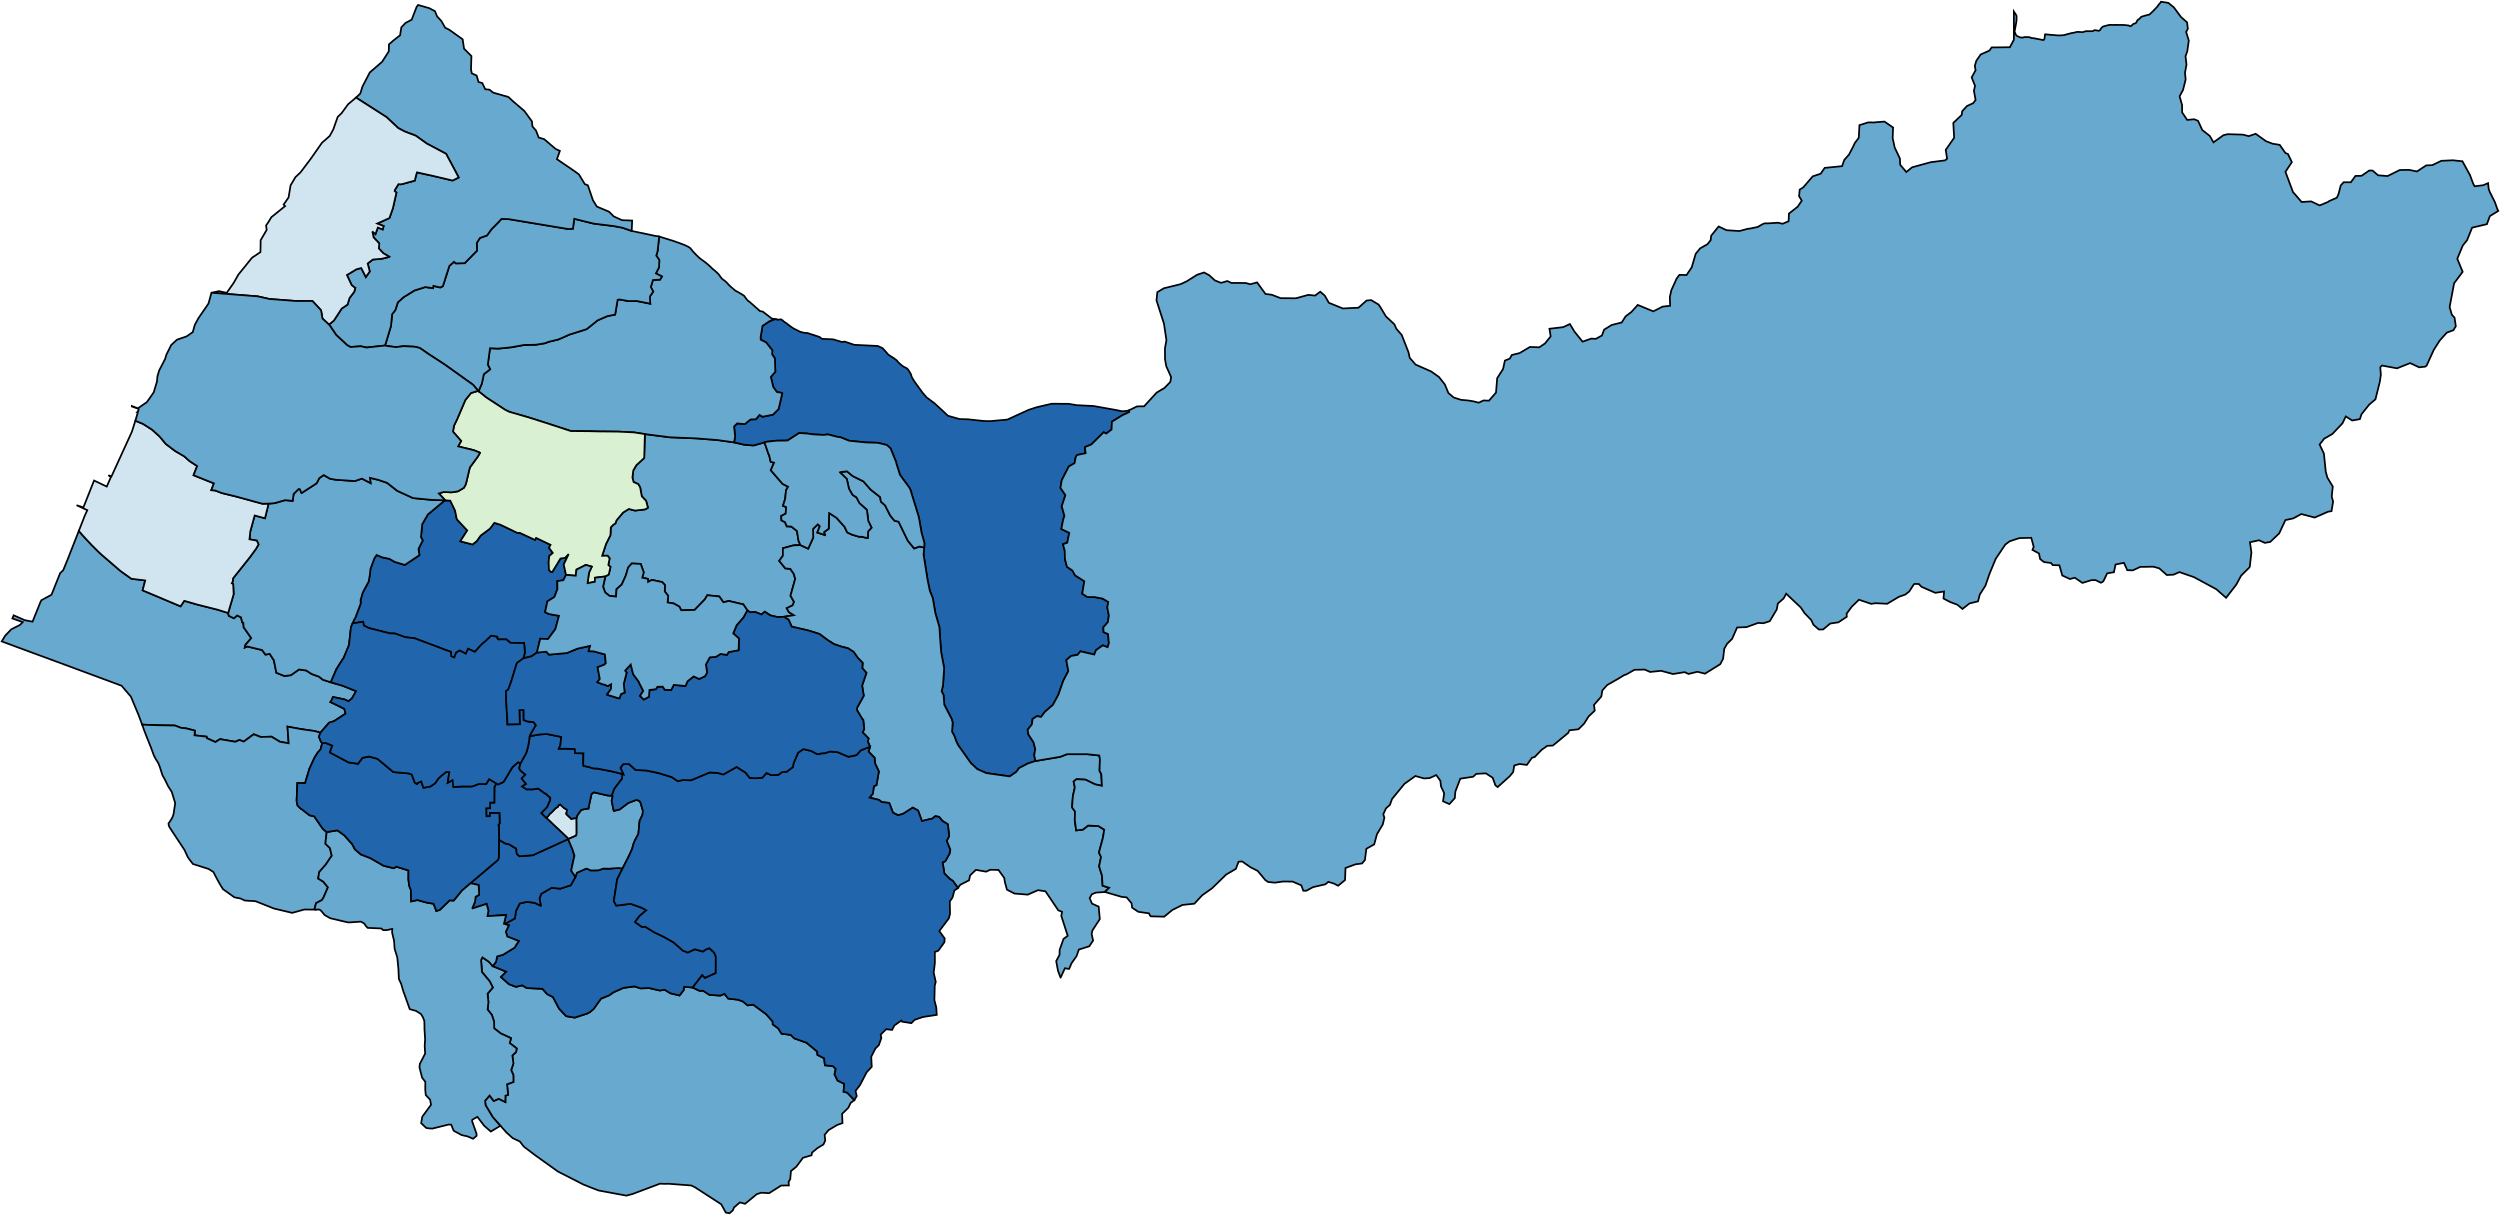 <?xml version="1.0" encoding="UTF-8"?>
<svg xmlns="http://www.w3.org/2000/svg" baseProfile="tiny" width="1440" height="700">
  <g id="town" stroke="#000" stroke-width="1">
    <path d="M 131.404 353.098 131.787 354.735 134.765 356.128 136.584 354.529 138.817 355.574 139.522 358.502 140.137 358.661 140.356 361.304 144.713 367.546 141.33 371.531 141.001 372.977 142.527 372.384 150.947 374.422 152.884 377.038 155.349 376.637 157.769 380.356 159.174 387.501 159.239 387.532 163.804 389.37 167.565 388.909 172.242 385.619 176.389 386.197 179.528 388.219 183.705 389.74 185.936 391.508 190.535 392.999 197.272 394.968 205.107 398.103 202.665 402.344 200.716 403.911 198.547 402.899 191.776 401.465 191.188 403.036 190.635 403.853 190.505 404.041 190.309 404.387 192.219 405.273 198.338 408.309 199.011 411.048 192.548 415.309 189.563 416.276 184.555 422.05 181.283 421.097 173.117 419.911 165.6 418.537 166.253 428.133 161.62 427.334 161.166 427.206 156.376 424.33 150.119 424.5 146.201 422.947 145.356 423.511 140.418 427.146 137.859 426.226 135.587 427.257 126.709 425.752 124.078 427.411 119.189 425.226 118.997 424.313 117.636 424.183 115.757 423.957 112.03 423.536 112.297 420.863 107.406 419.589 104.231 419.233 100.798 417.901 91.689 417.746 86.6 417.604 81.868 417.369 79.715 411.605 77.56 406.439 75.405 401.304 70.046 394.995 53.017 388.677 43.338 385.089 1 369.461 2.957 366.197 6.47 362.497 11.536 359.936 13.097 358.337 7.141 356.24 7.861 354.418 14.235 357.209 18.737 358.075 23.315 346.734 23.869 345.698 29.649 342.573 34.618 330.164 36.439 328.377 39.054 321.969 45.396 305.821 45.493 305.916 46.461 307.02 47.494 308.251 48.591 309.419 49.689 310.618 50.786 311.786 52.917 314.058 54.015 315.131 55.113 316.236 56.178 317.309 58.342 319.361 69.166 328.678 70.038 329.341 75.663 333.355 83.534 334.324 83.632 334.356 82.155 340.045 103.999 349.238 106.148 346.068 113.174 348.103 125.382 351.192 131.404 353.098 Z" fill="#67a9cf">
      <title>
        龍井區 Longjing District
      </title>
    </path>
    <path d="M 326.024 331.132 324.462 334.212 320.994 334.739 321.082 339.269 319.354 343.827 315.298 346.398 313.956 352.624 316.158 353.667 321.957 354.717 319.899 362.357 315.641 368.105 311.169 367.906 309.239 375.893 306.188 378.025 301.486 379.179 302.335 375.972 301.894 370.403 293.954 370.26 291.69 368.273 287.055 368.325 286.408 367.695 286.442 366.783 282.911 366.177 279.858 369.127 277.195 371.386 273.523 375.467 269.638 373.696 268.302 376.556 264.741 374.691 262.697 376.008 261.685 378.711 259.872 377.983 259.716 375.434 256.219 374.23 254.082 373.376 238.766 367.644 233.42 367.033 227.429 364.879 224.61 364.84 212.529 361.789 209.584 360.334 209.168 358.131 203.041 359.09 204.019 356.859 204.8 355.54 205.486 353.623 207.738 347.746 207.742 346.016 207.646 345.795 208.921 341.332 212.341 334.986 213.13 330.616 213.098 330.458 213.397 327.628 215.616 321.688 216.95 319.678 220.446 321.134 224.235 321.868 227.406 323.669 233.169 325.414 240.569 320.462 241.576 319.741 241.066 316.153 243.508 311.283 242.476 309.362 243.208 301.939 246.429 296.348 255.389 288.883 256.46 288.193 259.375 288.389 262.083 294.026 263.14 299.094 269.119 305.525 265.151 311.776 272.145 313.617 272.178 313.586 274.515 311.798 276.888 308.469 282.211 304.517 284.745 301.157 288.21 302.235 292.579 304.321 298.146 307.007 299.312 306.884 308.181 310.993 308.767 309.83 308.799 309.83 317.118 313.811 316.207 315.54 318.404 318.47 318.339 318.564 316.359 320.259 316.027 323.75 316.18 328.154 316.955 329.131 317.797 329.51 317.862 329.51 317.991 329.511 318.056 329.448 318.154 329.385 322.836 321.719 325.494 321.316 327.54 319.149 327.507 319.244 324.708 325.152 326.024 331.132 Z" fill="#2166ac">
      <title>
        大雅區 Daya District
      </title>
    </path>
    <path d="M 256.46 288.193 255.389 288.883 246.429 296.348 243.208 301.939 242.476 309.362 243.508 311.283 241.066 316.153 241.576 319.741 240.569 320.462 233.169 325.414 227.406 323.669 224.235 321.868 220.446 321.134 216.95 319.678 215.616 321.688 213.397 327.628 213.098 330.458 213.13 330.616 212.341 334.986 208.921 341.332 207.646 345.795 207.742 346.016 207.738 347.746 205.486 353.623 204.8 355.54 204.019 356.859 203.041 359.09 202.127 361.447 201.03 371.542 197.898 379.084 197.215 379.962 197.15 380.088 194.057 384.987 193.862 385.238 190.535 392.999 185.936 391.508 183.705 389.74 179.528 388.219 176.389 386.197 172.242 385.619 167.565 388.909 163.804 389.37 159.239 387.532 159.174 387.501 157.769 380.356 155.349 376.637 152.884 377.038 150.947 374.422 142.527 372.384 141.001 372.977 141.33 371.531 144.713 367.546 140.356 361.304 140.137 358.661 139.522 358.502 138.817 355.574 136.584 354.529 134.765 356.128 131.787 354.735 131.404 353.098 134.58 342.254 134.306 336.465 133.497 335.959 134.149 334.829 134.186 333.256 134.284 333.131 134.544 332.754 143.749 321.173 144.009 320.859 147.555 315.994 147.718 315.68 148.923 313.576 147.925 311.402 143.683 310.635 143.916 308.622 144.15 306.169 146.345 298.154 146.509 297.588 146.705 296.928 152.629 298.518 154.695 290.093 158.162 289.82 164.128 288.107 164.323 288.108 168.566 288.497 169.128 284.535 171.954 281.712 172.117 281.618 172.861 281.935 172.989 282.312 173.021 282.47 173.471 283.729 173.73 283.982 182.363 278.375 183.926 275.422 186.458 273.636 190.113 275.754 193.415 276.329 204.428 277.082 208.448 275.677 213.463 278.27 213.082 275.249 217.874 276.394 222.955 278.106 228.775 282.682 237.9 286.889 248.556 287.922 256.46 288.193 Z" fill="#67a9cf">
      <title>
        沙鹿區 Shalu District
      </title>
    </path>
    <path d="M 154.695 290.093 152.629 298.518 146.705 296.928 146.509 297.588 146.345 298.154 144.15 306.169 143.916 308.622 143.683 310.635 147.925 311.402 148.923 313.576 147.718 315.68 147.555 315.994 144.009 320.859 143.749 321.173 134.544 332.754 134.284 333.131 134.186 333.256 134.149 334.829 133.497 335.959 134.306 336.465 134.58 342.254 131.404 353.098 125.382 351.192 113.174 348.103 106.148 346.068 103.999 349.238 82.155 340.045 83.632 334.356 83.534 334.324 75.663 333.355 70.038 329.341 69.166 328.678 58.342 319.361 56.178 317.309 55.113 316.236 54.015 315.131 52.917 314.058 50.786 311.786 49.689 310.618 48.591 309.419 47.494 308.251 46.461 307.02 45.493 305.916 45.396 305.821 48.861 296.962 50.297 293.853 48.162 292.901 44.087 291 48.003 292.24 48.068 292.209 54.179 276.784 61.488 280.269 63.872 274.835 62.773 273.982 62.838 273.887 64.197 274.427 75.945 248.733 77.974 242.353 82.373 244.161 87.545 247.45 91.937 251.428 95.486 255.686 100.172 259.255 101.012 259.856 106.153 262.861 109.157 265.575 113.553 268.452 111.496 273.731 123.208 278.423 121.706 282.35 123.908 282.514 124.588 282.768 127.791 284.005 135.885 285.979 151.131 290.146 154.695 290.093 Z" fill="#d1e5f0">
      <title>
        梧棲區 Wuqi District
      </title>
    </path>
    <path d="M 422.808 254.803 428.766 256.165 434.078 256.582 440.365 254.799 442.719 261.723 442.783 261.786 442.978 261.944 443.911 266.035 445.854 266.478 443.968 270.848 450.76 278.723 453.932 280.363 452.763 282.375 452.237 287.376 451 291.369 452.813 292.064 452.548 295.87 449.987 297.187 450.081 299.736 452.153 300.745 453.186 303.169 455.81 303.299 459.046 305.851 459.945 311.483 461.044 313.97 457.123 314.122 450.964 315.78 450.925 320.153 448.815 323.044 452.34 327.39 455.256 327.678 457.326 330.732 457.261 330.795 458.035 333.407 455.331 343.155 457.368 346.713 456.555 348.662 453.149 350.324 454.345 352.56 457.227 354.357 451.554 355.261 448.022 355.476 443.745 354.495 440.508 352.351 438.626 353.952 435.031 352.531 431.984 352.683 430.463 351.549 428.167 348.148 419.809 346.152 416.665 346.902 414.305 343.564 407.403 342.861 406.006 345.217 400.065 351.342 392.384 351.517 391.318 349.439 388.113 347.609 384.55 347.036 384.881 343.231 382.908 340.679 383.012 336.967 381.428 335.266 375.5 334.028 373.424 335.094 373.327 335.156 373.2 333.426 369.961 332.76 370.777 329.615 369.036 324.799 364.014 324.569 363.885 324.569 361.839 326.893 360.436 331.578 358.158 336.67 355.139 339.338 354.839 343.615 351.113 343.262 348.558 341.244 347.365 337.938 348.705 332.027 350.652 330.898 351.632 326.59 350.403 325.393 351.156 321.619 349.993 320.107 346.849 320.132 349.131 313.153 349.424 312.619 351.603 308.282 351.839 303.752 353.203 302.308 354.468 301.492 355.119 299.7 358.886 295.241 362.227 293.171 365.724 294.09 371.46 293.44 372.141 293.095 372.627 292.813 373.114 292.53 373.211 292.436 372.15 288.471 369.66 285.886 368.73 280.757 367.632 278.868 364.946 277.636 364.27 275.086 364.764 270.998 366.551 267.95 371.062 263.805 371.444 250.027 385.79 251.878 401.012 252.502 412.899 253.434 413.482 253.498 422.808 254.803 Z" fill="#67a9cf">
      <title>
        豐原區 Fengyuan District
      </title>
    </path>
    <path d="M 465.427 191.919 472.159 194.162 473.421 195.17 479.897 195.462 485.076 197.01 486.436 196.729 492.068 198.623 505.571 199.269 508.387 200.562 511.75 204.341 514.177 205.885 514.76 206.232 515.472 206.799 516.022 207.177 516.572 207.65 517.089 208.216 517.218 208.531 517.898 209.13 518.577 209.728 519.257 210.327 519.71 210.705 520.324 211.114 520.777 211.398 521.231 211.587 521.619 211.745 522.137 212.029 522.331 212.249 522.687 212.501 522.752 212.564 522.978 212.753 523.14 212.942 523.237 213.162 523.56 213.635 524.497 215.177 524.756 215.775 524.982 216.593 525.208 217.223 525.563 217.884 526.889 219.993 529.67 223.834 531.157 225.88 532.484 227.517 533.098 228.084 533.422 228.556 533.583 228.808 538.244 232.274 544.359 237.879 544.553 238.162 546.042 239.485 552.68 241.379 557.506 241.51 566.282 242.461 567.967 242.526 569.035 242.558 570.072 242.591 580.211 241.687 592.523 236.066 597.058 234.591 605.773 232.552 615.457 232.59 620.12 233.38 629.869 233.857 641.754 235.972 646.32 236.886 649.365 236.636 650.499 236.228 650.433 237.36 646.546 239.151 640.455 242.892 640.258 247.39 637.244 249.716 635.69 248.992 628.625 256.003 624.866 257.574 625.318 261.034 620.393 262.101 619.68 263.107 618.9 266.819 615.627 268.673 611.702 276.346 611.54 276.692 610.824 281.033 613.672 285.218 611.497 291.76 611.627 291.854 613.114 297.109 612.335 299.531 611.327 304.721 615.894 306.957 614.723 312.619 612.293 313.467 613.295 317.242 613.389 321.992 614.585 326.523 617.662 328.57 619.247 331.402 624.56 334.803 623.356 341.943 626.304 343.895 630.42 343.898 635.118 344.813 638.357 346.733 637.805 349.942 638.71 354.567 638.124 358.341 635.498 361.36 635.658 364.097 638.25 365.262 638.669 370.075 638.798 370.264 637.987 372.78 635.168 371.741 631.277 374.507 630.303 377.023 622.331 375.162 620.644 377.206 616.949 377.832 614.192 380.221 615.355 386.577 612.467 392.048 609.609 400.194 606.46 406.012 601.822 410.035 599.648 412.959 597.314 412.485 594.784 414.119 594.361 417.233 591.927 420.314 592.346 423.051 595.326 427.584 596.295 431.422 595.709 434.976 596.42 438.343 592.074 439.755 586.982 442.394 585.424 444.563 581.596 447.202 568.11 445.303 562.892 442.971 559.199 439.507 551.817 429.088 550.62 426.507 550.168 425.185 549.683 423.832 548.388 421.44 548.75 416.156 548.039 413.858 543.93 405.959 543.514 400.453 542.382 398.187 543.163 394.853 543.822 384.756 542.113 375.663 541.41 366.351 541.091 361.191 538.766 353.167 537.284 344.546 535.7 340.581 535.539 340.077 534.282 334.036 531.964 319.311 532.357 315.348 532.457 312.737 530.811 306.821 529.459 299.081 529.072 297.256 528.523 295.557 527.458 292.001 525.617 286.085 524.907 283.756 524.617 282.623 524.1 281.427 523.583 280.577 518.407 273.557 516.503 267.609 516.406 267.263 516.148 266.193 516.084 265.941 512.951 258.23 510.782 256.309 505.634 255.044 498.734 254.847 489.083 253.86 484.162 251.872 482.251 251.586 481.96 251.523 476.909 250.226 474.479 250.506 468.455 250.215 464.827 249.707 460.261 249.449 453.647 253.749 447.265 253.834 441.045 254.517 440.851 254.642 440.365 254.799 434.078 256.582 428.766 256.165 422.808 254.803 423.429 251.501 422.823 245.649 424.64 243.89 429.012 244.274 432.32 241.606 435.397 241.485 437.474 239.003 439.189 240.043 445.215 238.857 448.491 235.59 450.577 226.502 450.48 226.344 447.469 225.774 445.401 222.908 444.017 217.118 446.58 214.133 446.364 206.614 446.235 206.299 444.749 204.064 444.882 201.799 441.327 197.263 438.188 195.654 438.126 194.081 439.204 187.697 443.126 185.06 446.366 183.807 448.049 184.187 448.276 184.156 448.406 184.124 449.733 183.938 450.154 184.095 450.639 184.411 451.189 184.946 452.062 185.608 452.386 185.798 452.839 186.113 453.001 186.207 453.647 186.712 454.941 187.72 456.397 188.76 457.367 189.359 459.341 190.306 459.665 190.495 460.538 190.937 460.959 191.126 462.092 191.442 462.998 191.632 463.97 191.791 464.488 191.76 465.2 191.856 465.427 191.919 Z" fill="#2166ac">
      <title>
        東勢區 Dongshi District
      </title>
    </path>
    <path d="M 388.485 138.979 391.559 140.086 392.4 140.402 393.435 140.812 393.629 140.844 393.726 140.876 393.791 140.876 395.117 141.507 396.152 142.012 396.379 142.107 397.22 142.643 397.543 142.896 398.674 144.219 399.094 144.786 400.095 145.857 400.548 146.298 400.58 146.361 401.033 146.834 401.905 147.685 402.164 147.905 402.519 148.252 403.036 148.756 403.069 148.756 403.263 148.883 403.845 149.324 404.136 149.545 406.658 151.405 407.466 152.098 408.856 153.296 409.567 153.989 410.117 154.557 410.343 154.777 410.602 154.998 410.99 155.313 411.022 155.345 411.572 155.754 413.285 157.299 414.158 158.244 414.255 158.37 414.901 159.346 415.32 159.913 415.773 160.449 416.031 160.701 416.484 161.048 416.904 161.331 416.969 161.394 417.325 161.615 417.907 162.119 418.812 162.97 419.426 163.695 419.523 163.821 420.557 164.861 420.816 165.081 421.592 165.743 422.691 166.657 423.079 167.004 423.467 167.35 424.276 167.792 425.279 168.328 426.055 168.802 426.799 169.212 427.349 169.559 428.028 170 428.546 170.347 428.708 170.473 428.74 170.536 428.772 170.599 429.063 170.977 429.321 171.355 429.548 171.701 430.129 172.457 430.226 172.583 430.84 173.276 431.228 173.497 431.487 173.655 432.005 174.096 437.728 179.169 439.379 179.487 444.553 183.489 446.366 183.807 443.126 185.06 439.204 187.697 438.126 194.081 438.188 195.654 441.327 197.263 444.882 201.799 444.749 204.064 446.235 206.299 446.364 206.614 446.58 214.133 444.017 217.118 445.401 222.908 447.469 225.774 450.48 226.344 450.577 226.502 448.491 235.59 445.215 238.857 439.189 240.043 437.474 239.003 435.397 241.485 432.32 241.606 429.012 244.274 424.64 243.89 422.823 245.649 423.429 251.501 422.808 254.803 413.482 253.498 412.899 253.434 401.012 252.502 385.79 251.878 371.444 250.027 366.619 249.295 365.324 249.072 355.964 248.614 344.044 248.496 340.352 248.395 328.756 248.277 313.155 243.179 304.157 240.329 293.443 237.254 290.822 235.958 280.15 228.982 275.656 225.385 277.545 220.922 278.691 215.514 282.325 212.723 280.971 210.046 282.256 200.579 286.983 200.81 294.984 199.979 295.697 199.823 301.852 198.704 308.717 198.562 314.127 197.661 314.387 197.536 314.516 197.505 315.327 197.129 315.683 196.973 321.612 195.538 328.062 192.689 337.588 189.688 338.107 189.438 344.172 184.542 349.876 182.068 354.314 181.227 355.755 172.673 356.727 172.487 356.759 172.487 361.258 173.282 362.359 173.441 366.633 173.355 374.563 174.942 374.531 174.596 374.499 174.407 374.377 170.695 376.259 167.993 374.872 165.317 376.11 161.292 380.19 161.079 381.294 159.257 377.8 157.489 379.62 153.969 379.757 149.785 378.014 147.234 378.763 144.719 379.685 136.258 379.944 136.321 388.485 138.979 Z" fill="#67a9cf">
      <title>
        后里區 Houli District
      </title>
    </path>
    <path d="M 275.656 225.385 280.15 228.982 290.822 235.958 293.443 237.254 304.157 240.329 313.155 243.179 328.756 248.277 340.352 248.395 344.044 248.496 355.964 248.614 365.324 249.072 366.619 249.295 371.444 250.027 371.062 263.805 366.551 267.95 364.764 270.998 364.27 275.086 364.946 277.636 367.632 278.868 368.73 280.757 369.66 285.886 372.15 288.471 373.211 292.436 373.114 292.53 372.627 292.813 372.141 293.095 371.46 293.44 365.724 294.09 362.227 293.171 358.886 295.241 355.119 299.7 354.468 301.492 353.203 302.308 351.839 303.752 351.603 308.282 349.424 312.619 349.131 313.153 346.849 320.132 349.993 320.107 351.156 321.619 350.403 325.393 351.632 326.59 350.652 330.898 348.705 332.027 342.709 332.77 342.607 335.129 338.458 335.907 339.248 329.932 340.875 326.38 337.442 325.398 332.058 328.093 331.629 331.615 326.024 331.132 324.708 325.152 327.507 319.244 327.54 319.149 325.494 321.316 322.836 321.719 318.154 329.385 318.056 329.448 317.991 329.511 317.862 329.51 317.797 329.51 316.955 329.131 316.18 328.154 316.027 323.75 316.359 320.259 318.339 318.564 318.404 318.47 316.207 315.54 317.118 313.811 308.799 309.83 308.767 309.83 308.181 310.993 299.312 306.884 298.146 307.007 292.579 304.321 288.21 302.235 284.745 301.157 282.211 304.517 276.888 308.469 274.515 311.798 272.178 313.586 272.145 313.617 265.151 311.776 269.119 305.525 263.14 299.094 262.083 294.026 259.375 288.389 256.46 288.193 252.776 284.221 255.5 283.409 260.294 283.578 263.859 282.989 267.201 280.983 268.209 279.161 268.634 277.652 268.699 277.432 270.368 270.326 270.695 269.195 275.147 263.102 276.22 261.312 276.448 260.809 276.222 260.651 272.953 259.322 263.889 257.13 265.613 254.02 260.929 248.629 261.488 245.265 263.343 241.4 268.034 230.432 271.249 226.413 275.43 225.133 275.656 225.385 Z" fill="#d9f0d3">
      <title>
        神岡區 Shengang District
      </title>
    </path>
    <path d="M 532.357 315.348 531.964 319.311 534.282 334.036 535.539 340.077 535.7 340.581 537.284 344.546 538.766 353.167 541.091 361.191 541.41 366.351 542.113 375.663 543.822 384.756 543.163 394.853 542.382 398.187 543.514 400.453 543.93 405.959 548.039 413.858 548.75 416.156 548.388 421.44 549.683 423.832 550.168 425.185 550.62 426.507 551.817 429.088 559.199 439.507 562.892 442.971 568.11 445.303 581.596 447.202 585.424 444.563 586.982 442.394 592.074 439.755 596.42 438.343 610.687 435.931 614.546 434.423 626.023 434.399 633.187 435.158 633.542 437.329 633.344 444.029 634.348 445.918 634.701 452.618 630.811 451.798 625.235 449.089 620.08 448.803 618.394 450.186 619.105 453.584 617.967 458.585 617.509 465.034 619.226 467.488 619.06 472.27 619.867 478.31 623.726 477.872 626.776 475.515 632.677 475.801 636.049 477.879 635.268 482.661 632.993 491.058 634.192 493.607 633.086 499.017 634.737 504.272 635.09 510.154 638.884 511.352 636.321 513.804 631.229 514.147 628.925 515.09 627.659 517.322 628.987 520.469 632.846 522.233 633.49 529.405 629.237 535.915 628.782 537.928 629.623 541.766 627.448 545.036 621.413 546.952 620.113 550.726 617.256 554.75 615.794 558.115 613.394 557.705 610.957 563.02 610.86 563.051 609.403 559.181 608.368 553.612 610.285 549.964 610.352 547.102 612.594 540.78 614.996 539.02 611.306 527.567 611.729 525.208 609.556 524.326 602.201 513.405 597.888 512.741 591.984 515.316 584.265 514.681 579.986 512.413 578.886 508.354 578.821 508.259 578.467 505.743 575.13 501.084 570.395 500.986 567.962 502.084 562.125 501.041 558.782 504.215 558.163 507.077 553.134 509.621 551.802 511.475 548.855 507.414 547.008 506.186 543.994 503.194 542.931 496.744 544.488 496.054 546.924 491.715 547.348 489.482 545.278 484.321 546.707 481.649 545.968 474.822 542.728 472.774 540.914 470.507 538.742 470.127 536.763 471.666 536.471 471.698 536.179 471.666 531.022 472.95 528.823 466.877 525.777 465.206 520.196 468.755 517.309 469.601 514.36 468.119 512.194 462.485 507.882 462.008 506.392 460.78 500.881 459.421 502.765 457.158 503.353 452.943 504.846 452.19 506.217 444.359 504.018 439.7 503.762 436.491 500.298 432.964 501.144 430.134 499.916 427.238 499.851 427.081 500.307 425.351 496.94 421.855 497.785 419.812 497.208 414.526 496.981 414.431 496.819 414.368 493.649 409.079 493.683 407.632 497.42 400.936 497.517 400.748 496.584 394.896 499.057 387.6 496.662 384.766 496.925 381.872 494.044 378.88 491.682 375.48 488.411 373.399 484.62 372.451 484.264 372.325 480.376 370.998 476.879 368.792 472.055 365.199 466.127 363.303 455.954 360.93 455.986 360.804 454.209 356.964 451.554 355.261 457.227 354.357 454.345 352.56 453.149 350.324 456.555 348.662 457.368 346.713 455.331 343.155 458.035 333.407 457.261 330.795 457.326 330.732 455.256 327.678 452.34 327.39 448.815 323.044 450.925 320.153 450.964 315.78 457.123 314.122 461.044 313.97 465.512 316.053 468.405 309.671 468.347 304.637 471.007 302.03 472.204 303.101 470.774 306.748 475.178 308.201 475.178 308.107 474.63 306.533 477.354 304.524 477.56 295.527 477.658 295.559 481.866 298.301 486.46 303.435 487.978 306.645 488.464 306.897 490.957 308.065 491.735 308.254 494.585 309.107 494.747 309.139 496.82 309.204 497.306 309.394 497.76 309.52 498.569 309.71 499.8 309.9 499.898 309.869 500.032 306.094 502.011 303.957 500.137 300.086 499.366 293.919 499.14 293.51 494.998 289.824 493.253 286.55 491.051 285.132 488.983 281.449 487.759 275.879 483.812 272.067 483.877 271.973 487.829 271.475 491.227 274.248 497.346 277.275 501.552 282.062 506.957 286.315 506.989 286.441 507.375 288.927 509.834 291.132 512.776 296.955 515.202 299.915 517.599 300.515 522.803 311.248 523.062 311.657 526.557 315.908 529.571 314.81 532.357 315.348 Z" fill="#67a9cf">
      <title>
        新社區 Xinshe District
      </title>
    </path>
    <path d="M 532.357 315.348 529.571 314.81 526.557 315.908 523.062 311.657 522.803 311.248 517.599 300.515 515.202 299.915 512.776 296.955 509.834 291.132 507.375 288.927 506.989 286.441 506.957 286.315 501.552 282.062 497.346 277.275 491.227 274.248 487.829 271.475 483.877 271.973 483.812 272.067 487.759 275.879 488.983 281.449 491.051 285.132 493.253 286.55 494.998 289.824 499.14 293.51 499.366 293.919 500.137 300.086 502.011 303.957 500.032 306.094 499.898 309.869 499.8 309.9 498.569 309.71 497.76 309.52 497.306 309.394 496.82 309.204 494.747 309.139 494.585 309.107 491.735 308.254 490.957 308.065 488.464 306.897 487.978 306.645 486.46 303.435 481.866 298.301 477.658 295.559 477.56 295.527 477.354 304.524 474.63 306.533 475.178 308.107 475.178 308.201 470.774 306.748 472.204 303.101 471.007 302.03 468.347 304.637 468.405 309.671 465.512 316.053 461.044 313.97 459.945 311.483 459.046 305.851 455.81 303.299 453.186 303.169 452.153 300.745 450.081 299.736 449.987 297.187 452.548 295.87 452.813 292.064 451 291.369 452.237 287.376 452.763 282.375 453.932 280.363 450.76 278.723 443.968 270.848 445.854 266.478 443.911 266.035 442.978 261.944 442.783 261.786 442.719 261.723 440.365 254.799 440.851 254.642 441.045 254.517 447.265 253.834 453.647 253.749 460.261 249.449 464.827 249.707 468.455 250.215 474.479 250.506 476.909 250.226 481.96 251.523 482.251 251.586 484.162 251.872 489.083 253.86 498.734 254.847 505.634 255.044 510.782 256.309 512.951 258.23 516.084 265.941 516.148 266.193 516.406 267.263 516.503 267.609 518.407 273.557 523.583 280.577 524.1 281.427 524.617 282.623 524.907 283.756 525.617 286.085 527.458 292.001 528.523 295.557 529.072 297.256 529.459 299.081 530.811 306.821 532.457 312.737 532.357 315.348 Z" fill="#67a9cf">
      <title>
        石岡區 Shigang District
      </title>
    </path>
    <path d="M 363.861 133.02 376.934 135.781 376.999 135.813 378.293 136.004 379.038 136.068 379.361 136.163 379.685 136.258 378.763 144.719 378.014 147.234 379.757 149.785 379.62 153.969 377.8 157.489 381.294 159.257 380.19 161.079 376.11 161.292 374.872 165.317 376.259 167.993 374.377 170.695 374.499 174.407 374.531 174.596 374.563 174.942 366.633 173.355 362.359 173.441 361.258 173.282 356.759 172.487 356.727 172.487 355.755 172.673 354.314 181.227 349.876 182.068 344.172 184.542 338.107 189.438 337.588 189.688 328.062 192.689 321.612 195.538 315.683 196.973 315.327 197.129 314.516 197.505 314.387 197.536 314.127 197.661 308.717 198.562 301.852 198.704 295.697 199.823 294.984 199.979 286.983 200.81 282.256 200.579 280.971 210.046 282.325 212.723 278.691 215.514 277.545 220.922 275.656 225.385 275.43 225.133 272.556 221.697 255.938 209.829 247.338 204.24 241.778 200.42 238.929 199.721 232.486 199.39 228.113 199.945 222.804 199.271 221.801 199.017 225.198 187.795 225.83 181.222 225.895 180.939 227.715 178.615 229.151 174.152 232.396 171.235 238.72 167.318 244.974 165.352 249.473 165.992 249.638 164.671 253.553 165.593 254.98 164.905 255.142 164.716 258.829 153.18 261.489 150.795 262.555 151.71 267.671 151.596 274.778 144.346 274.627 139.91 276.478 137.052 280.529 135.614 283.062 132.065 286.761 128.361 288.838 126.101 292.916 126.204 327.444 131.941 330.002 131.758 330.758 126.034 341.953 128.793 353.378 130.2 358.523 131.154 363.861 133.02 Z" fill="#67a9cf">
      <title>
        外埔區 Waipu District
      </title>
    </path>
    <path d="M 184.555 422.05 183.706 424.344 184.864 427.242 185.575 428.093 184.658 431.645 184.138 432.178 183.714 432.775 183.52 432.9 183.032 433.434 181.176 436.354 178.272 442.701 175.72 451.093 171.278 451.017 170.86 461.083 170.892 461.366 170.923 461.744 171.307 463.664 171.403 464.01 173.279 465.84 173.603 465.935 178.262 469.597 180.984 470.234 185.925 477.389 188.157 479.282 187.757 483.276 187.626 483.779 187.49 486.044 190.045 488.536 191.103 492.943 189.964 494.513 187.717 497.904 183.845 502.329 183.284 506.039 186.262 507.872 188.881 511.088 186.4 516.838 185.487 518.377 182.044 520.255 181.225 523.367 181.612 523.934 175.32 523.885 168.276 525.816 157.645 523.269 155.474 522.382 153.142 521.462 147.375 519.181 146.986 519.085 144.684 518.921 144.554 518.921 143.127 518.854 140.955 518.69 138.493 517.519 135.025 516.879 128.487 512.204 127.164 510.155 125.132 506.531 122.907 502.277 120.188 500.539 111.246 497.712 111.052 497.554 109.017 494.936 108.468 494.117 108.178 493.707 106.245 489.548 97.66 476.529 97.178 475.364 97.084 474.199 97.638 473.541 98.713 471.877 99.3 470.777 99.954 468.986 100.882 462.792 100.883 462.509 98.925 456.148 96.829 452.839 96.345 451.83 94.928 448.932 93.574 446.537 92.066 441.813 91.197 439.608 89.681 437.15 88.618 435.133 87.172 431.164 85.307 426.44 84.985 425.684 84.021 423.164 83.764 422.534 83.378 421.62 81.868 417.369 86.6 417.604 91.689 417.746 100.798 417.901 104.231 419.233 107.406 419.589 112.297 420.863 112.03 423.536 115.757 423.957 117.636 424.183 118.997 424.313 119.189 425.226 124.078 427.411 126.709 425.752 135.587 427.257 137.859 426.226 140.418 427.146 145.356 423.511 146.201 422.947 150.119 424.5 156.376 424.33 161.166 427.206 161.62 427.334 166.253 428.133 165.6 418.537 173.117 419.911 181.283 421.097 184.555 422.05 Z" fill="#67a9cf">
      <title>
        大肚區 Dadu District
      </title>
    </path>
    <path d="M 1417.12 92.776 1418.35 92.866 1422.713 100.842 1424.64 105.995 1425.389 107.282 1430.307 106.7 1433.119 105.495 1433.52 109.049 1434.172 110.682 1437.008 116.304 1438.511 120.514 1439 121.488 1434.155 124.493 1432.455 129.123 1423.948 131.133 1421.026 138.347 1418.543 141.469 1415.396 149.03 1418.496 156.569 1413.565 163.16 1410.987 176.885 1412.264 181.253 1413.824 182.978 1414.553 187.915 1413.168 190.185 1409.352 191.613 1405.254 196.187 1401.839 201.546 1397.723 210.619 1396.947 211.188 1393.419 211.577 1388.262 209.139 1380.693 212.151 1371.944 210.542 1371.041 211.615 1371.378 215.829 1370.775 219.952 1368.247 230.026 1364.662 233.057 1360.241 238.576 1359.31 241.41 1354.875 242.21 1351.176 239.861 1349.277 243.799 1343.465 249.95 1338.743 252.669 1336.097 256.043 1338.574 261.258 1339.641 271.731 1340.591 275.125 1343.683 280.213 1343.085 286.003 1343.871 288.926 1342.947 294.434 1341.004 294.723 1333.271 298.111 1325.554 296.088 1320.928 298.586 1316.395 299.574 1312.82 307.228 1307.65 312.15 1304.541 312.693 1301.199 311.192 1295.986 312.339 1296.812 318.219 1295.894 326.275 1295.636 326.874 1290.886 331.574 1288.145 336.646 1288.08 336.772 1282.235 344.337 1276.583 339.381 1263.701 332.43 1255.333 329.526 1251.935 331.012 1248.079 331.211 1243.76 327.383 1240.355 326.416 1236.046 326.49 1232.773 326.529 1228.533 328.521 1225.325 328.434 1223.403 324.191 1218.707 325.115 1218.545 325.178 1217.616 329.616 1213.761 330.222 1211.503 334.852 1210.112 335.673 1207.062 334.138 1204.632 334.175 1199.483 335.759 1195.102 332.78 1192.252 333.51 1187.873 331.475 1186.208 325.627 1182.351 325.478 1181.377 324.285 1177.358 323.758 1175.086 321.97 1174.463 318.794 1170.701 316.757 1171.41 314.962 1170.006 309.775 1163.461 309.945 1162.975 310.041 1162.846 310.073 1162.295 310.2 1157.568 311.782 1155.044 313.675 1149.52 321.896 1145.94 330.554 1143.62 337.322 1140.357 342.456 1139.36 346.358 1134.405 347.595 1130.392 350.748 1127.438 348.331 1124.552 347.236 1123.417 346.829 1119.46 344.76 1119.777 340.701 1114.723 341.465 1106.81 338.019 1105.251 336.386 1102.788 336.327 1102.271 336.737 1099.75 340.673 1097.452 342.471 1093.825 343.735 1087.026 347.773 1080.188 347.438 1080.123 347.47 1077.791 347.82 1070.755 345.44 1066.581 349.505 1063.67 353.473 1063.738 355.266 1058.946 358.45 1054.151 359.181 1050.137 362.553 1047.707 362.62 1044.526 359.856 1043.291 357.184 1039.429 353.163 1037.253 349.926 1028.849 341.978 1027.362 344.717 1024.028 347.647 1023.417 351.046 1019.375 357.815 1015.714 358.983 1012.7 358.798 1005.962 361.229 1000.582 361.425 997.706 367.971 994.76 370.901 993.176 373.702 992.502 379.491 990.853 382.576 982.075 388.029 977.698 386.933 972.578 388.196 970.373 387.161 963.633 388.238 956.791 386.389 950.439 387.055 947.391 385.674 941.46 385.806 941.362 385.869 936.438 388.642 936.049 388.642 935.822 388.674 932.68 390.596 932.453 390.753 925.747 394.565 922.962 397.651 922.349 401.206 918.139 406.022 918.563 409.325 915 412.726 912.443 416.817 909.204 420.06 903.92 420.662 903.337 422.109 894.46 429.445 891.218 429.605 887.946 431.935 883.961 436.058 882.405 436.469 879.489 440.591 875.21 440.059 872.227 440.942 871.581 444.686 869.605 447.109 862.637 453.373 861.34 452.304 859.781 447.995 855.857 445.45 850.345 445.736 848.53 447.404 841.139 448.508 838.288 455.933 837.966 459.74 834.822 463.17 831.19 461.536 831.837 456.911 830.019 452.98 829.661 449.771 827.293 446.438 823.5 448.169 820.258 448.391 815.265 446.977 808.944 451.509 801.813 460.224 800.582 463.622 798.312 465.636 796.789 469.002 797.406 471.047 796.466 474.916 793.128 480.517 791.54 486.368 787.033 488.885 786.191 495.397 784.537 497.348 780.743 497.852 775.003 499.961 774.744 506.913 770.755 510.185 768.388 508.958 768.29 508.927 765.144 507.952 763.393 509.367 756.258 511.004 752.464 513.08 750.68 513.048 749.577 509.966 744.518 507.795 738.842 507.763 734.431 508.424 730.41 508.014 728.756 506.85 724.41 501.628 720.357 499.583 715.558 496.248 715.46 496.185 713.417 496.373 711.86 500.462 706.249 503.764 698.171 511.627 692.429 515.715 687.952 520.526 681.108 521.248 675.269 524.14 670.597 528.007 662.91 527.816 662.424 527.343 661.808 526.085 655.678 525.201 652.111 522.84 651.788 520.292 648.936 516.894 645.984 516.577 636.872 513.899 636.321 513.804 638.884 511.352 635.09 510.154 634.737 504.272 633.086 499.017 634.192 493.607 632.993 491.058 635.268 482.661 636.049 477.879 632.677 475.801 626.776 475.515 623.726 477.872 619.867 478.31 619.06 472.27 619.226 467.488 617.509 465.034 617.967 458.585 619.105 453.584 618.394 450.186 620.08 448.803 625.235 449.089 630.811 451.798 634.701 452.618 634.348 445.918 633.344 444.029 633.542 437.329 633.187 435.158 626.023 434.399 614.546 434.423 610.687 435.931 596.42 438.343 595.709 434.976 596.295 431.422 595.326 427.584 592.346 423.051 591.927 420.314 594.361 417.233 594.784 414.119 597.314 412.485 599.648 412.959 601.822 410.035 606.46 406.012 609.609 400.194 612.467 392.048 615.355 386.577 614.192 380.221 616.949 377.832 620.644 377.206 622.331 375.162 630.303 377.023 631.277 374.507 635.168 371.741 637.987 372.78 638.798 370.264 638.669 370.075 638.25 365.262 635.658 364.097 635.498 361.36 638.124 358.341 638.71 354.567 637.805 349.942 638.357 346.733 635.118 344.813 630.42 343.898 626.304 343.895 623.356 341.943 624.56 334.803 619.247 331.402 617.662 328.57 614.585 326.523 613.389 321.992 613.295 317.242 612.293 313.467 614.723 312.619 615.894 306.957 611.327 304.721 612.335 299.531 613.114 297.109 611.627 291.854 611.497 291.76 613.672 285.218 610.824 281.033 611.54 276.692 611.702 276.346 615.627 268.673 618.9 266.819 619.68 263.107 620.393 262.101 625.318 261.034 624.866 257.574 628.625 256.003 635.69 248.992 637.244 249.716 640.258 247.39 640.455 242.892 646.546 239.151 650.433 237.36 650.499 236.228 654.84 234.122 656.2 234.06 658.986 234.03 666.244 226.137 670.747 223.433 673.954 220.162 674.213 219.534 674.538 217.143 671.755 210.913 671.044 206.949 671.014 200.595 671.858 195.97 670.437 186.407 666.136 173.035 666.624 168.285 670.445 166.022 680.062 163.666 683.559 162.031 689.485 158.289 693.533 156.938 696.608 158.606 699.78 161.532 703.374 162.917 706.935 161.88 709.234 162.95 717.587 163.014 720.177 163.738 724.063 162.669 728.918 169.308 732.512 169.78 737.693 171.762 746.532 171.794 753.558 169.843 757.476 170.252 760.455 168.018 763.11 170.315 765.409 174.404 773.504 177.675 782.505 177.233 787.135 173.111 789.79 172.859 794.097 175.438 794.712 176.35 794.971 176.727 798.308 182.263 803.166 186.792 804.3 189.371 807.377 192.894 811.299 202.896 811.98 206.073 815.381 210.004 824.321 213.934 828.856 217.172 832.226 221.417 834.301 226.418 837.411 228.997 841.525 230.285 841.881 230.316 842.788 230.41 845.768 230.692 848.813 231.194 851.728 231.947 854.48 230.656 857.654 230.78 861.7 226.122 862.376 217.848 865.773 212.498 866.807 207.716 869.656 206.55 870.82 204.474 875.288 203.37 881.245 199.843 886.588 200.059 889.922 197.824 893.19 193.732 892.474 189.36 900.375 188.442 904.259 186.645 906.853 190.953 911.553 196.801 916.571 195.035 919.226 195.159 922.689 193.268 923.981 189.87 928.318 187.192 934.113 185.74 936.312 182.246 939.774 179.6 943.332 175.633 952.305 179.336 957.612 176.626 961.983 176.118 961.816 171.116 962.686 167.183 965.689 160.542 967.338 158.307 971.45 158.428 974.424 153.989 976.714 146.185 979.3 143.036 983.441 140.704 985.348 138.342 985.637 135.762 989.936 130.441 994.503 132.606 1001.949 133.069 1006.48 131.836 1007.159 131.709 1007.742 131.709 1012.5 130.727 1012.855 130.475 1015.378 129.056 1016.608 128.614 1018.032 128.675 1024.182 128.29 1025.348 128.571 1026.805 128.884 1030.235 127.432 1030.423 123.028 1035.402 119.12 1037.825 115.593 1036.268 113.016 1036.618 109.209 1038.623 107.979 1039.916 106.467 1044.117 101.585 1048.678 100.068 1051.036 96.699 1061.035 95.709 1062.324 92.057 1065.006 89.065 1067.491 84.279 1068.329 82.453 1070.654 79.367 1071.031 72.099 1076.109 70.487 1079.831 70.544 1080.381 70.417 1085.461 70.031 1090.419 73.452 1090.17 79.461 1091.344 84.996 1094.365 91.345 1094.501 94.9 1098.036 99.078 1101.365 96.366 1112.105 93.422 1120.389 92.369 1121.52 91.391 1120.734 86.328 1125.575 79.367 1125.106 70.811 1129.952 66.178 1130.207 64.101 1132.984 61.044 1136.541 59.433 1137.929 57.606 1136.98 52.291 1137.622 49.459 1135.671 44.586 1137.928 40.461 1137.502 37.882 1138.37 34.986 1140.887 31.364 1145.93 29.12 1147.156 27.325 1157.671 27.21 1159.992 22.895 1159.991 6.631 1161.452 8.893 1161.55 9.522 1161.49 12.008 1161.299 13.235 1160.499 17.641 1160.338 17.893 1160.566 18.71 1160.924 19.527 1161.313 20.282 1161.638 20.627 1163.548 21.535 1164.325 21.628 1164.94 21.658 1165.295 21.563 1166.201 21.341 1168.078 21.337 1169.307 21.523 1169.987 21.868 1172.059 22.116 1172.641 22.24 1176.979 23.08 1177.269 22.891 1177.302 22.797 1177.56 22.482 1177.592 22.324 1177.688 21.695 1177.719 21.537 1177.752 21.38 1177.784 21.254 1177.783 20.971 1177.783 20.877 1177.783 20.782 1177.847 20.53 1177.91 20.027 1177.91 19.933 1178.039 19.744 1181.825 20.113 1182.667 20.143 1184.414 20.328 1185.935 20.419 1186.485 20.386 1187.197 20.353 1187.779 20.32 1188.232 20.32 1188.782 20.224 1192.953 19.114 1193.697 18.986 1195.055 18.732 1196.219 18.383 1197.546 18.38 1199.228 18.534 1199.778 18.47 1201.427 17.963 1205.148 17.954 1205.536 17.891 1206.344 17.417 1206.732 17.385 1207.185 17.447 1208.836 17.726 1209.224 17.599 1209.611 17.347 1209.676 17.284 1209.708 17.189 1209.805 17.032 1210.03 16.685 1210.353 16.149 1210.675 15.803 1210.837 15.677 1211.354 15.298 1211.612 15.203 1214.587 14.41 1215.881 14.312 1217.046 14.373 1218.566 14.338 1221.802 14.362 1222.546 14.36 1223.387 14.389 1226.041 14.666 1226.753 14.979 1227.239 15.072 1227.53 14.977 1227.626 14.883 1227.659 14.883 1228.046 14.473 1228.175 14.347 1228.272 14.252 1228.369 14.158 1228.498 14.063 1228.627 13.937 1228.821 13.81 1229.144 13.652 1230.082 13.398 1230.243 13.272 1230.34 13.178 1230.469 13.052 1230.501 12.957 1230.566 12.863 1230.598 12.8 1230.727 12.516 1230.791 12.359 1230.855 12.264 1230.984 11.949 1231.21 11.665 1231.533 11.35 1232.372 10.782 1233.34 9.679 1235.862 8.918 1238.093 8.346 1240.256 6.327 1241.256 5.255 1242.805 3.616 1243.095 3.112 1243.578 2.45 1244.03 1.946 1244.449 1.473 1244.739 1 1248.947 1.65 1252.156 4.253 1256.214 9.749 1259.748 12.886 1260.21 16.565 1259.212 18.392 1260.745 23.359 1259.888 29.527 1258.859 32.392 1259.422 37.204 1258.56 41.831 1258.926 45.825 1257.42 51.837 1255.455 55.46 1256.892 60.584 1256.903 64.737 1259.826 69.071 1263.87 68.683 1266.073 69.59 1268.514 74.9 1272.827 78.287 1274.973 81.993 1280.658 77.889 1283.181 77.284 1291.92 77.544 1295.288 78.416 1299.265 77.053 1305.134 81.284 1309.022 82.783 1313.102 83.433 1316.449 88.205 1317.809 88.642 1320.121 93.385 1316.414 98.964 1320.817 110.749 1321.499 111.439 1325.721 116.334 1331.223 116.004 1336.117 118.318 1340.87 116.354 1341.678 115.785 1346.009 113.885 1346.782 112.31 1347.263 110.736 1348.254 106.832 1349.932 104.971 1354.075 104.99 1356.751 101.333 1360.278 101.259 1364.671 98.226 1366.548 98.22 1369.793 100.979 1375.233 101.403 1382.278 97.921 1387.683 97.841 1392.152 98.77 1397.514 95.261 1400.976 95.125 1406.212 92.623 1412.846 92.318 1417.12 92.776 Z" fill="#67a9cf">
      <title>
        和平區 Heping District
      </title>
    </path>
    <path d="M 363.861 133.02 358.523 131.154 353.378 130.2 341.953 128.793 330.758 126.034 330.002 131.758 327.444 131.941 292.916 126.204 288.838 126.101 286.761 128.361 283.062 132.065 280.529 135.614 276.478 137.052 274.627 139.91 274.778 144.346 267.671 151.596 262.555 151.71 261.489 150.795 258.829 153.18 255.142 164.716 254.98 164.905 253.553 165.593 249.638 164.671 249.473 165.992 244.974 165.352 238.72 167.318 232.396 171.235 229.151 174.152 227.715 178.615 225.895 180.939 225.83 181.222 225.198 187.795 221.801 199.017 211.111 200.184 207.81 199.452 201.883 199.877 199.975 198.833 193.612 192.902 189.968 187.513 189.419 186.913 190.035 186.506 192.307 184.656 196.827 177.716 200.201 175.429 201.312 171.688 204.041 168.078 204.662 165.846 204.307 165.688 202.53 164.204 199.826 158.409 205.306 155.12 208.06 154.373 210.734 159.571 212.976 156.368 211.791 151.74 214.775 149.483 219.373 149.117 219.859 149.056 224.2 147.997 224.2 147.903 224.233 147.872 220.806 145.881 220.742 145.818 218.224 143.137 218.458 140.244 215.23 136.775 214.558 133.722 214.72 133.565 216.271 134.859 217.64 131.056 220.421 132.164 220.977 130.215 217.29 128.758 220.985 127.101 224.291 125.599 224.356 125.505 226.312 119.91 228.343 110.95 227.083 109.846 227.18 109.877 229.52 106.077 231.106 106.175 238.945 104.024 239.566 101.32 240.187 99.277 246.915 100.772 248.339 101.059 260.696 103.983 264.196 102.23 262.166 98.356 257.816 90.229 256.979 88.623 255.75 87.959 245.795 82.681 239.496 78.167 233.223 75.792 229.409 73.8 222.63 67.46 205.055 56.214 207.521 53.893 208.761 49.869 212.99 41.733 220.125 35.554 223.926 29.587 224.034 25.56 225.298 24.494 226.66 23.27 230.486 20.292 230.553 19.505 231.177 15.732 233.577 13.221 237.109 11.343 238.867 6.817 240.04 3.831 240.851 2.858 247.252 4.699 250.547 6.437 251.737 9.397 254.189 12.046 256.444 15.983 256.606 16.047 258.545 17.026 258.933 17.248 266.49 22.645 267.286 28.026 271.547 32.315 271.302 39.99 271.75 42.225 274.53 43.521 275.654 47.236 277.788 47.838 279.495 51.397 281.953 51.654 284.085 53.358 292.849 55.863 295.658 58.48 301.86 63.779 301.924 63.842 302.15 64.094 306.409 69.924 306.661 72.787 308.76 75.214 310.272 79.212 313.442 80.163 320.032 85.776 322.489 86.914 320.796 91.692 326.355 95.479 331.106 98.729 333.498 100.495 336.82 106.007 338.631 106.766 341.238 114.478 341.463 115.234 343.786 118.982 350.869 121.985 353.486 124.632 358.272 126.812 364.131 127.043 363.861 133.02 Z" fill="#67a9cf">
      <title>
        大甲區 Dajia District
      </title>
    </path>
    <path d="M 189.419 186.913 185.737 183.474 184.941 178.753 180.034 173.455 179.808 173.36 170.742 173.397 155.203 172.22 148.376 170.69 139.118 169.971 121.8 168.628 126.206 167.698 128.406 168.208 130.574 168.686 134.606 162.942 137.276 158.2 145.172 148.44 150.006 145.214 150.078 142.791 150.078 142.603 150.123 138.387 153.605 132.42 153.256 129.871 154.654 127.831 156.313 125.098 164.23 118.704 163.358 117.852 166.219 113.739 167.372 106.758 170.169 102.048 173.09 99.287 179.036 91.408 185.47 82.209 189.914 78.32 191.996 74.488 194.508 67.353 196.747 65.189 200.515 60.04 205.055 56.214 222.63 67.46 229.409 73.8 233.223 75.792 239.496 78.167 245.795 82.681 255.75 87.959 256.979 88.623 257.816 90.229 262.166 98.356 264.196 102.23 260.696 103.983 248.339 101.059 246.915 100.772 240.187 99.277 239.566 101.32 238.945 104.024 231.106 106.175 229.52 106.077 227.18 109.877 227.083 109.846 228.343 110.95 226.312 119.91 224.356 125.505 224.291 125.599 220.985 127.101 217.29 128.758 220.977 130.215 220.421 132.164 217.64 131.056 216.271 134.859 214.72 133.565 214.558 133.722 215.23 136.775 218.458 140.244 218.224 143.137 220.742 145.818 220.806 145.881 224.233 147.872 224.2 147.903 224.2 147.997 219.859 149.056 219.373 149.117 214.775 149.483 211.791 151.74 212.976 156.368 210.734 159.571 208.06 154.373 205.306 155.12 199.826 158.409 202.53 164.204 204.307 165.688 204.662 165.846 204.041 168.078 201.312 171.688 200.201 175.429 196.827 177.716 192.307 184.656 190.035 186.506 189.419 186.913 Z" fill="#d1e5f0">
      <title>
        大安區 Da&apos;an District
      </title>
    </path>
    <path d="M 77.974 242.353 79.514 237.042 79.482 237.042 79.255 237.104 79.612 236.633 79.874 235.754 79.616 235.627 79.552 235.438 75.929 234.105 75.929 233.853 76.091 233.916 79.455 235.186 79.52 235.123 84.552 231.648 86.276 229.262 88.554 225.967 90.421 219.713 90.657 216.851 91.672 213.393 95.159 206.641 95.781 204.409 98.65 198.662 101.963 195.652 107.506 193.751 111.043 191.277 112.19 187.128 114.339 183.202 120.097 174.82 121.8 168.628 139.118 169.971 148.376 170.69 155.203 172.22 170.742 173.397 179.808 173.36 180.034 173.455 184.941 178.753 185.737 183.474 189.419 186.913 189.968 187.513 193.612 192.902 199.975 198.833 201.883 199.877 207.81 199.452 211.111 200.184 221.801 199.017 222.804 199.271 228.113 199.945 232.486 199.39 238.929 199.721 241.778 200.42 247.338 204.24 255.938 209.829 272.556 221.697 275.43 225.133 271.249 226.413 268.034 230.432 263.343 241.4 261.488 245.265 260.929 248.629 265.613 254.02 263.889 257.13 272.953 259.322 276.222 260.651 276.448 260.809 276.22 261.312 275.147 263.102 270.695 269.195 270.368 270.326 268.699 277.432 268.634 277.652 268.209 279.161 267.201 280.983 263.859 282.989 260.294 283.578 255.5 283.409 252.776 284.221 256.46 288.193 248.556 287.922 237.9 286.889 228.775 282.682 222.955 278.106 217.874 276.394 213.082 275.249 213.463 278.27 208.448 275.677 204.428 277.082 193.415 276.329 190.113 275.754 186.458 273.636 183.926 275.422 182.363 278.375 173.73 283.982 173.471 283.729 173.021 282.47 172.989 282.312 172.861 281.935 172.117 281.618 171.954 281.712 169.128 284.535 168.566 288.497 164.323 288.108 164.128 288.107 158.162 289.82 154.695 290.093 151.131 290.146 135.885 285.979 127.791 284.005 124.588 282.768 123.908 282.514 121.706 282.35 123.208 278.423 111.496 273.731 113.553 268.452 109.157 265.575 106.153 262.861 101.012 259.856 100.172 259.255 95.486 255.686 91.937 251.428 87.545 247.45 82.373 244.161 77.974 242.353 Z" fill="#67a9cf">
      <title>
        清水區 Qingshui District
      </title>
    </path>
    <path d="M 283.837 556.499 291.616 559.693 288.559 562.769 293.124 566.869 297.241 568.42 300.812 567.547 303.403 569.125 312.454 569.554 315.205 572.642 318.51 574.317 322 580.93 326.112 585.311 331.009 586.139 338.249 583.794 339.808 582.948 342.083 581.002 342.376 580.594 343.157 579.4 343.222 579.337 346.182 575.222 350.988 573.25 353.262 571.618 359.074 569.018 365.434 568.181 365.661 568.213 367.996 569.004 368.839 569.288 373.997 569.141 380.029 570.536 382.852 570.1 386.028 572.056 386.125 572.119 391.411 573.387 393.752 570.371 394.048 568.39 398.978 568.807 402.9 570.701 405.009 570.673 408.639 573.039 414.932 573.458 417.302 572.455 419.471 575.196 424.92 575.802 427.871 576.813 430.625 579.082 433.903 578.71 441.291 584.163 445.049 588.384 445.111 590.052 448.223 592.321 450.165 595.407 455.485 596.107 457.429 598.06 464.628 600.649 470.689 605.691 470.849 607.61 474.707 609.597 475.156 613.593 479.796 614.102 481.384 615.708 480.698 618.822 482.446 622.41 486.273 624.271 485.91 628.801 488.018 629.37 492.102 633.653 489.925 635.317 488.689 638.021 485.05 641.603 485.27 646.919 482.25 647.953 477.573 650.747 477.346 650.809 475.005 653.638 475.325 657.004 474.284 659.236 470.808 661.339 467.754 663.883 467.427 665.455 462.491 666.895 458.687 672.049 455.599 674.498 455.171 679.279 454.227 680.756 454.26 680.788 454.387 682.833 449.972 682.858 442.986 687.283 438.475 686.993 435.909 687.839 429.149 693.396 426.196 692.574 422.815 695.494 422.066 697.223 422.033 697.254 420.278 698.761 420.083 698.824 418.038 698.412 415.417 693.657 400.209 683.817 398.198 682.839 385.443 681.873 382.619 681.899 380.12 681.801 365.925 687.154 364.528 687.686 360.825 688.686 357.516 688.082 344.828 685.729 340.384 684.022 336.103 682.314 321.35 674.797 318.109 672.463 317.849 672.274 308.58 665.648 301.743 660.474 299.445 657.512 295.296 655.553 291.733 652.336 288.689 648.932 288.463 648.648 288.301 648.49 288.204 648.459 283.866 643.542 279.76 636.706 279.632 636.139 279.409 634.031 282.012 631.017 284.374 634.168 287.265 632.917 291.09 634.781 291.131 631.101 292.657 630.664 292.054 624.56 295.724 623.215 295.701 619.22 294.474 616.512 294.474 616.323 295.716 612.52 295.109 607.957 297.223 606.011 297.649 603.905 293.632 600.844 294.32 597.983 288.486 595.296 284.664 592.331 284.608 588.587 283.319 584.589 280.86 581.501 281.324 577.286 280.849 572.346 283.874 568.83 282.065 565.24 277.601 559.882 277.098 552.991 277.912 551.452 281.572 553.945 283.837 556.499 Z" fill="#67a9cf">
      <title>
        霧峰區 Wufeng District
      </title>
    </path>
    <path d="M 358.622 500.188 355.497 506.474 353.559 518.99 354.948 521.604 355.046 521.635 363.188 520.582 369.477 522.795 372.263 524.342 368.332 527.669 365.894 530.905 365.893 531.156 369.78 533.932 371.629 533.778 376.878 537.028 382.226 539.554 387.994 542.836 393.662 547.816 394.602 547.975 396.125 548.669 400.216 546.758 404.82 548.087 406.704 546.832 408.586 546.143 411.372 548.727 412.308 551.025 412.26 560.525 406.027 563.346 404.408 561.739 398.978 568.807 394.048 568.39 393.752 570.371 391.411 573.387 386.125 572.119 386.028 572.056 382.852 570.1 380.029 570.536 373.997 569.141 368.839 569.288 367.996 569.004 365.661 568.213 365.434 568.181 359.074 569.018 353.262 571.618 350.988 573.25 346.182 575.222 343.222 579.337 343.157 579.4 342.376 580.594 342.083 581.002 339.808 582.948 338.249 583.794 331.009 586.139 326.112 585.311 322 580.93 318.51 574.317 315.205 572.642 312.454 569.554 303.403 569.125 300.812 567.547 297.241 568.42 293.124 566.869 288.559 562.769 291.616 559.693 283.837 556.499 285.725 553.955 286.348 550.905 289.626 549.968 296.513 545.8 297.262 544.386 298.856 542.062 292.18 539.436 291.375 536.666 293.103 532.989 290.769 532.197 296.615 529.002 297.11 525.197 297.176 524.725 299.391 520.389 303.609 519.454 303.869 519.518 307.954 520.03 311.421 521.673 311.519 521.579 310.749 517.613 311.76 514.816 317.735 511.368 322.729 511.882 322.761 511.851 328.798 509.913 331.435 505.105 332.315 502.685 337.606 500.336 338.514 500.558 340.166 501.348 344.642 501.325 347.53 500.293 350.611 500.393 350.806 500.393 352.979 500.177 355.898 499.994 358.622 500.188 Z" fill="#2166ac">
      <title>
        大里區 Dali District
      </title>
    </path>
    <path d="M 331.435 505.105 328.798 509.913 322.761 511.851 322.729 511.882 317.735 511.368 311.76 514.816 310.749 517.613 311.519 521.579 311.421 521.673 307.954 520.03 303.869 519.518 303.609 519.454 299.391 520.389 297.176 524.725 297.11 525.197 296.615 529.002 290.769 532.197 290.283 532.102 291.494 527.072 280.789 527.677 281.348 524.595 280.286 520.629 272.204 523.221 272.075 523.064 273.575 519.544 273.971 516.556 276.017 515.366 275.674 509.765 270.973 508.716 286.116 495.916 286.798 495.289 286.994 494.943 287.353 493.717 287.354 493.371 287.323 492.647 287.369 486.765 287.409 483.651 290.938 485.829 293.24 486.306 296.867 488.548 297.321 488.643 297.67 491.884 299.289 493.209 306.976 492.596 307.203 492.471 313.436 489.622 315.773 488.557 316 488.463 318.078 487.524 321.064 486.146 324.277 484.674 327.231 483.328 329.2 487.956 329.361 488.365 329.62 488.901 330.909 492.898 330.222 495.728 329.01 501.482 331.435 505.105 Z" fill="#2166ac">
      <title>
        南區 South District
      </title>
    </path>
    <path d="M 270.973 508.716 275.674 509.765 276.017 515.366 273.971 516.556 273.575 519.544 272.075 523.064 272.204 523.221 280.286 520.629 281.348 524.595 280.789 527.677 291.494 527.072 290.283 532.102 290.769 532.197 293.103 532.989 291.375 536.666 292.18 539.436 298.856 542.062 297.262 544.386 296.513 545.8 289.626 549.968 286.348 550.905 285.725 553.955 283.837 556.499 281.572 553.945 277.912 551.452 277.098 552.991 277.601 559.882 282.065 565.24 283.874 568.83 280.849 572.346 281.324 577.286 280.86 581.501 283.319 584.589 284.608 588.587 284.664 592.331 288.486 595.296 294.32 597.983 293.632 600.844 297.649 603.905 297.223 606.011 295.109 607.957 295.716 612.52 294.474 616.323 294.474 616.512 295.701 619.22 295.724 623.215 292.054 624.56 292.657 630.664 291.131 631.101 291.09 634.781 287.265 632.917 284.374 634.168 282.012 631.017 279.409 634.031 279.632 636.139 279.76 636.706 283.866 643.542 288.204 648.459 288.139 648.49 282.711 651.781 278.825 648.375 274.974 643.301 272.049 644.962 271.918 645.748 274.465 652.957 274.527 654.216 272.511 655.941 269.366 654.581 265.862 653.787 261.292 651.291 259.905 647.827 258.445 647.729 249.06 650.066 247.307 649.967 246.658 649.871 246.172 649.807 246.042 649.775 245.75 649.743 245.523 649.711 242.576 646.936 243.234 643.225 248.282 636.317 247.705 633.359 245.245 630.773 244.96 627.847 244.972 623.128 243.096 620.702 243.096 620.639 241.618 614.815 241.817 612.803 244.882 606.865 244.633 602.617 244.737 600.069 244.803 599.472 244.869 598.906 244.869 598.874 244.464 592.173 244.499 591.355 244.409 588.083 243.636 586.037 242.473 584.083 239.557 582.252 236.056 581.299 235.927 581.047 232.125 570.405 231.064 566.69 229.741 563.887 229.496 558.256 228.832 551.459 227.288 546.485 226.975 541.891 226.943 541.765 225.852 537.233 225.922 535.251 225.922 535.22 225.954 535.125 225.954 535.062 225.695 535.062 223.91 535.529 222.514 535.746 220.698 535.772 219.695 534.857 219.5 534.794 211.846 534.46 211.749 534.428 210.617 533.23 210.1 532.347 209.421 531.685 207.834 530.863 206.244 530.985 202.643 531.227 201.475 531.318 200.47 531.315 190.194 528.897 186.988 527.063 184.854 524.509 184.077 523.941 183.623 523.971 183.558 523.939 183.461 523.876 183.104 523.875 181.612 523.934 181.225 523.367 182.044 520.255 185.487 518.377 186.4 516.838 188.881 511.088 186.262 507.872 183.284 506.039 183.845 502.329 187.717 497.904 189.964 494.513 191.103 492.943 190.045 488.536 187.49 486.044 187.626 483.779 187.757 483.276 188.157 479.282 194.354 478.292 198.302 481.134 202.861 486.243 204.442 489.235 207.872 492.17 213.25 494.229 220.924 498.653 226.855 500.115 228.317 499.207 235.284 501.395 235.239 506.428 235.397 507.875 235.78 510.487 236.65 512.566 236.828 519.204 240.463 518.426 245.551 519.854 249.701 520.557 250.765 523.139 251.28 524.713 253.293 524.12 259.014 518.597 261.317 518.729 266.034 512.92 270.973 508.716 Z" fill="#67a9cf">
      <title>
        烏日區 Wuri District
      </title>
    </path>
    <path d="M 332.088 471.163 332.088 471.321 332.086 472.139 332.114 474.246 332.135 480.16 331.873 481.292 327.231 483.328 326.876 482.635 325.387 481.248 324.902 480.775 324.255 480.144 322.474 478.473 321.924 477.937 321.406 477.464 320.565 476.676 319.724 475.92 319.044 475.289 317.62 473.902 317.232 473.523 316.099 472.452 316.034 472.388 314.708 471.127 315.845 469.934 316.756 468.678 317.567 468.113 320.102 465.445 320.395 465.257 320.492 465.288 321.499 464.536 321.662 463.938 321.792 463.844 322.733 463.406 324.837 465.36 325.484 465.771 325.582 465.771 326.391 466.37 326.456 466.496 326.585 466.591 326.322 468.226 326.127 468.572 326.191 468.824 326.256 468.949 326.806 469.517 327.906 470.557 328.262 470.873 329.007 471.661 331.926 471.163 332.088 471.163 Z" fill="#d1e5f0">
      <title>
        中區 Central District
      </title>
    </path>
    <path d="M 352.315 458.306 352.898 458.527 352.342 461.137 352.309 461.231 353.433 466.676 353.562 467.085 356.936 466.242 361.839 462.539 366.415 460.786 367.938 461.135 368.812 461.923 370.326 467.085 370.063 469.35 368.402 472.807 367.707 480.293 365.983 483.53 365.462 484.598 364.843 486.17 364.091 489.031 362.235 493.086 358.622 500.188 355.898 499.994 352.979 500.177 350.806 500.393 350.611 500.393 347.53 500.293 344.642 501.325 340.166 501.348 338.514 500.558 337.606 500.336 332.315 502.685 331.435 505.105 329.01 501.482 330.222 495.728 330.909 492.898 329.62 488.901 329.361 488.365 329.2 487.956 327.231 483.328 331.873 481.292 332.135 480.16 332.114 474.246 332.086 472.139 332.088 471.321 332.088 471.163 332.121 470.975 332.252 470.503 332.48 469.749 334.692 466.576 335.146 466.451 335.243 466.42 336.249 466.139 339.006 465.704 339.105 464.729 340.676 457.528 340.709 457.339 342.072 456.367 348.619 457.89 349.008 457.954 349.98 458.207 352.25 458.306 352.315 458.306 Z" fill="#67a9cf">
      <title>
        東區 East District
      </title>
    </path>
    <path d="M 299.764 439.763 299.076 442.593 299.69 443.601 299.722 443.758 302.603 446.155 300.49 448.416 303.012 451.567 300.739 452.978 303.297 454.682 305.891 454.656 306.507 454.72 310.042 454.193 313.862 457.032 314.187 457.033 314.219 457.065 317.002 459.493 316.771 461.537 316.738 461.568 316.511 461.851 316.446 461.914 315.175 464.963 311.86 468.322 314.416 470.844 314.708 471.127 316.034 472.388 316.099 472.452 317.232 473.523 317.62 473.902 319.044 475.289 319.724 475.92 320.565 476.676 321.406 477.464 321.924 477.937 322.474 478.473 324.255 480.144 324.902 480.775 325.387 481.248 326.876 482.635 327.231 483.328 324.277 484.674 321.064 486.146 318.078 487.524 316 488.463 315.773 488.557 313.436 489.622 307.203 492.471 306.976 492.596 299.289 493.209 297.67 491.884 297.321 488.643 296.867 488.548 293.24 486.306 290.938 485.829 287.409 483.651 287.385 479.593 287.361 475.943 287.006 475.345 287.819 474.309 287.67 468.331 282.19 468.288 282.186 470.144 280.176 470.17 280.057 465.577 282.229 465.519 282.366 462.279 284.733 462.285 284.741 459.139 284.786 453.225 285.926 451.309 286.897 451.846 289.981 450.437 291.738 447.641 293.56 444.5 295.285 441.735 298.468 439.037 299.764 439.763 Z" fill="#2166ac">
      <title>
        西區 West District
      </title>
    </path>
    <path d="M 551.802 511.475 549.725 512.952 548.651 516.977 547.092 519.178 547.214 526.476 546.498 529.023 541.042 536.285 544.151 540.566 543.955 542.768 540.446 547.609 538.467 548.362 538.493 554.716 537.806 560.283 539 565.569 538.414 567.677 538.211 576.076 539.277 580.229 539.31 580.355 539.565 584.57 531.452 585.82 526.779 587.451 524.96 589.337 519.575 588.481 519.51 588.418 519.381 588.072 519.219 587.789 515.192 590.647 513.859 593.225 513.794 593.225 510.453 592.812 507.237 595.985 507.656 597.905 506.224 601.961 504.21 604.003 501.835 608.688 502.12 614.476 499.131 617.713 495.455 624.88 492.79 628.369 493.5 631.327 492.102 633.653 488.018 629.37 485.91 628.801 486.273 624.271 482.446 622.41 480.698 618.822 481.384 615.708 479.796 614.102 475.156 613.593 474.707 609.597 470.849 607.61 470.689 605.691 464.628 600.649 457.429 598.06 455.485 596.107 450.165 595.407 448.223 592.321 445.111 590.052 445.049 588.384 441.291 584.163 433.903 578.71 430.625 579.082 427.871 576.813 424.92 575.802 419.471 575.196 417.302 572.455 414.932 573.458 408.639 573.039 405.009 570.673 402.9 570.701 398.978 568.807 404.408 561.739 406.027 563.346 412.26 560.525 412.308 551.025 411.372 548.727 408.586 546.143 406.704 546.832 404.82 548.087 400.216 546.758 396.125 548.669 394.602 547.975 393.662 547.816 387.994 542.836 382.226 539.554 376.878 537.028 371.629 533.778 369.78 533.932 365.893 531.156 365.894 530.905 368.332 527.669 372.263 524.342 369.477 522.795 363.188 520.582 355.046 521.635 354.948 521.604 353.559 518.99 355.497 506.474 358.622 500.188 362.235 493.086 364.091 489.031 364.843 486.17 365.462 484.598 365.983 483.53 367.707 480.293 368.402 472.807 370.063 469.35 370.326 467.085 368.812 461.923 367.938 461.135 366.415 460.786 361.839 462.539 356.936 466.242 353.562 467.085 353.433 466.676 352.309 461.231 352.342 461.137 352.898 458.527 352.315 458.306 353.782 454.314 358.267 448.408 358.37 445.829 359.05 446.019 357.371 442.304 358.834 440.23 359.321 440.168 359.71 440.106 362.336 440.111 366.188 443.547 372.185 443.779 379.024 445.207 380.288 445.586 386.93 447.611 390.493 449.977 393.055 449.321 398.048 449.424 408.788 444.944 411.835 445.106 412.775 445.202 413.521 445.235 416.6 446.12 424.323 441.76 429.44 445.04 431.835 448.063 434.915 448.257 435.207 448.257 439.13 447.949 441.501 445.247 444.288 446.509 448.373 446.295 450.353 444.757 453.142 444.509 456.712 441.809 457.072 439.702 459.707 433.54 462.757 431.468 467.295 432.544 470.761 434.436 474.069 433.811 474.587 433.969 478.09 432.873 482.434 433.225 488.72 435.907 493.357 434.937 495.89 432.141 501.144 430.134 500.298 432.964 503.762 436.491 504.018 439.7 506.217 444.359 504.846 452.19 503.353 452.943 502.765 457.158 500.881 459.421 506.392 460.78 507.882 462.008 512.194 462.485 514.36 468.119 517.309 469.601 520.196 468.755 525.777 465.206 528.823 466.877 531.022 472.95 536.179 471.666 536.471 471.698 536.763 471.666 538.742 470.127 540.914 470.507 542.728 472.774 545.968 474.822 546.707 481.649 545.278 484.321 547.348 489.482 546.924 491.715 544.488 496.054 542.931 496.744 543.994 503.194 547.008 506.186 548.855 507.414 551.802 511.475 Z" fill="#2166ac">
      <title>
        太平區 Taiping District
      </title>
    </path>
    <path d="M 285.926 451.309 284.786 453.225 284.741 459.139 284.733 462.285 282.366 462.279 282.229 465.519 280.057 465.577 280.176 470.17 282.186 470.144 282.19 468.288 287.67 468.331 287.819 474.309 287.006 475.345 287.361 475.943 287.385 479.593 287.409 483.651 287.369 486.765 287.323 492.647 287.354 493.371 287.353 493.717 286.994 494.943 286.798 495.289 286.116 495.916 270.973 508.716 266.034 512.92 261.317 518.729 259.014 518.597 253.293 524.12 251.28 524.713 250.765 523.139 249.701 520.557 245.551 519.854 240.463 518.426 236.828 519.204 236.65 512.566 235.78 510.487 235.397 507.875 235.239 506.428 235.284 501.395 228.317 499.207 226.855 500.115 220.924 498.653 213.25 494.229 207.872 492.17 204.442 489.235 202.861 486.243 198.302 481.134 194.354 478.292 188.157 479.282 185.925 477.389 180.984 470.234 178.262 469.597 173.603 465.935 173.279 465.84 171.403 464.01 171.307 463.664 170.923 461.744 170.892 461.366 170.86 461.083 171.278 451.017 175.72 451.093 178.272 442.701 181.176 436.354 183.032 433.434 183.52 432.9 183.714 432.775 184.138 432.178 184.658 431.645 185.575 428.093 187.489 427.878 191.375 429.462 190.035 433.422 200.815 439.145 206.195 439.945 208.765 436.523 212.593 435.778 217.388 437.049 226.576 444.717 235.263 445.463 237.207 446.159 238.881 450.725 239.982 451.514 240.338 451.547 240.436 451.075 242.644 450.105 243.899 453.757 247.63 453.106 248.246 452.793 250.682 451.132 252.505 448.399 252.699 448.274 253.512 447.489 254.129 446.925 256.955 444.666 257.183 444.636 258.803 444.734 257.881 450.866 260.673 449.331 261.182 453.296 266.987 452.995 271.331 453.005 271.98 453.007 275.712 451.6 280.057 451.579 281.749 448.751 285.926 451.309 Z" fill="#2166ac">
      <title>
        南屯區 Nantun District
      </title>
    </path>
    <path d="M 358.37 445.829 358.267 448.408 353.782 454.314 352.315 458.306 352.25 458.306 349.98 458.207 349.008 457.954 348.619 457.89 342.072 456.367 340.709 457.339 340.676 457.528 339.105 464.729 339.006 465.704 336.249 466.139 335.243 466.42 335.146 466.451 334.692 466.576 332.48 469.749 332.252 470.503 332.121 470.975 332.088 471.163 331.926 471.163 329.007 471.661 328.262 470.873 327.906 470.557 326.806 469.517 326.256 468.949 326.191 468.824 326.127 468.572 326.322 468.226 326.585 466.591 326.456 466.496 326.391 466.37 325.582 465.771 325.484 465.771 324.837 465.36 322.733 463.406 321.792 463.844 321.662 463.938 321.499 464.536 320.492 465.288 320.395 465.257 320.102 465.445 317.567 468.113 316.756 468.678 315.845 469.934 314.708 471.127 314.416 470.844 311.86 468.322 315.175 464.963 316.446 461.914 316.511 461.851 316.738 461.568 316.771 461.537 317.002 459.493 314.219 457.065 314.187 457.033 313.862 457.032 310.042 454.193 306.507 454.72 305.891 454.656 303.297 454.682 300.739 452.978 303.012 451.567 300.49 448.416 302.603 446.155 299.722 443.758 299.69 443.601 299.076 442.593 299.764 439.763 302.921 434.076 302.986 433.982 303.051 433.919 304.064 430.367 304.195 429.706 304.325 429.329 305.147 424.109 308.455 423.424 308.682 423.393 311.406 422.99 315.005 422.809 316.69 423.127 323.269 424.462 322.772 429.274 321.893 431.254 328.085 431.298 331.132 431.525 331.098 432.059 331.257 433.821 336.055 433.894 335.984 437.008 335.944 440.5 336.137 441.161 336.3 441.193 337.531 441.447 339.151 441.765 341.614 442.587 344.272 442.719 348.939 443.64 351.791 444.18 355.518 445.068 358.37 445.829 Z" fill="#2166ac">
      <title>
        北區 North District
      </title>
    </path>
    <path d="M 301.486 379.179 297.72 381.908 297.034 384.108 294.487 392.47 292.759 397.154 291.363 398.22 291.581 402.09 291.483 402.247 291.888 409.578 291.951 410.427 292.014 411.497 292.109 412.346 292.292 417.254 299.425 417.144 299.183 409.027 301.582 408.97 301.634 414.695 303.902 415.581 307.337 415.935 308.695 417.793 307.491 419.741 305.473 423.26 305.408 423.417 305.147 424.109 304.325 429.329 304.195 429.706 304.064 430.367 303.051 433.919 302.986 433.982 302.921 434.076 299.764 439.763 298.468 439.037 295.285 441.735 293.56 444.5 291.738 447.641 289.981 450.437 286.897 451.846 285.926 451.309 281.749 448.751 280.057 451.579 275.712 451.6 271.98 453.007 271.331 453.005 266.987 452.995 261.182 453.296 260.673 449.331 257.881 450.866 258.803 444.734 257.183 444.636 256.955 444.666 254.129 446.925 253.512 447.489 252.699 448.274 252.505 448.399 250.682 451.132 248.246 452.793 247.63 453.106 243.899 453.757 242.644 450.105 240.436 451.075 240.338 451.547 239.982 451.514 238.881 450.725 237.207 446.159 235.263 445.463 226.576 444.717 217.388 437.049 212.593 435.778 208.765 436.523 206.195 439.945 200.815 439.145 190.035 433.422 191.375 429.462 187.489 427.878 185.575 428.093 184.864 427.242 183.706 424.344 184.555 422.05 189.563 416.276 192.548 415.309 199.011 411.048 198.338 408.309 192.219 405.273 190.309 404.387 190.505 404.041 190.635 403.853 191.188 403.036 191.776 401.465 198.547 402.899 200.716 403.911 202.665 402.344 205.107 398.103 197.272 394.968 190.535 392.999 193.862 385.238 194.057 384.987 197.15 380.088 197.215 379.962 197.898 379.084 201.03 371.542 202.127 361.447 203.041 359.09 209.168 358.131 209.584 360.334 212.529 361.789 224.61 364.84 227.429 364.879 233.42 367.033 238.766 367.644 254.082 373.376 256.219 374.23 259.716 375.434 259.872 377.983 261.685 378.711 262.697 376.008 264.741 374.691 268.302 376.556 269.638 373.696 273.523 375.467 277.195 371.386 279.858 369.127 282.911 366.177 286.442 366.783 286.408 367.695 287.055 368.325 291.69 368.273 293.954 370.26 301.894 370.403 302.335 375.972 301.486 379.179 Z" fill="#2166ac">
      <title>
        西屯區 Xitun District
      </title>
    </path>
    <path d="M 451.554 355.261 454.209 356.964 455.986 360.804 455.954 360.93 466.127 363.303 472.055 365.199 476.879 368.792 480.376 370.998 484.264 372.325 484.62 372.451 488.411 373.399 491.682 375.48 494.044 378.88 496.925 381.872 496.662 384.766 499.057 387.6 496.584 394.896 497.517 400.748 497.42 400.936 493.683 407.632 493.649 409.079 496.819 414.368 496.981 414.431 497.208 414.526 497.785 419.812 496.94 421.855 500.307 425.351 499.851 427.081 499.916 427.238 501.144 430.134 495.89 432.141 493.357 434.937 488.72 435.907 482.434 433.225 478.09 432.873 474.587 433.969 474.069 433.811 470.761 434.436 467.295 432.544 462.757 431.468 459.707 433.54 457.072 439.702 456.712 441.809 453.142 444.509 450.353 444.757 448.373 446.295 444.288 446.509 441.501 445.247 439.13 447.949 435.207 448.257 434.915 448.257 431.835 448.063 429.44 445.04 424.323 441.76 416.6 446.12 413.521 445.235 412.775 445.202 411.835 445.106 408.788 444.944 398.048 449.424 393.055 449.321 390.493 449.977 386.93 447.611 380.288 445.586 379.024 445.207 372.185 443.779 366.188 443.547 362.336 440.111 359.71 440.106 359.321 440.168 358.834 440.23 357.371 442.304 359.05 446.019 358.37 445.829 355.518 445.068 351.791 444.18 348.939 443.64 344.272 442.719 341.614 442.587 339.151 441.765 337.531 441.447 336.3 441.193 336.137 441.161 335.944 440.5 335.984 437.008 336.055 433.894 331.257 433.821 331.098 432.059 331.132 431.525 328.085 431.298 321.893 431.254 322.772 429.274 323.269 424.462 316.69 423.127 315.005 422.809 311.406 422.99 308.682 423.393 308.455 423.424 305.147 424.109 305.408 423.417 305.473 423.26 307.491 419.741 308.695 417.793 307.337 415.935 303.902 415.581 301.634 414.695 301.582 408.97 299.183 409.027 299.425 417.144 292.292 417.254 292.109 412.346 292.014 411.497 291.951 410.427 291.888 409.578 291.483 402.247 291.581 402.09 291.363 398.22 292.759 397.154 294.487 392.47 297.034 384.108 297.72 381.908 301.486 379.179 306.188 378.025 309.239 375.893 314.653 375.37 316.205 377.072 326.546 376.149 332.547 373.645 339.875 372.024 339.091 375.105 341.976 375.174 348.422 376.948 348.931 382.046 347.957 382.893 344.226 384.364 345.477 391.036 345.445 391.161 344.047 392.952 347.675 394.343 348.355 394.344 349.715 395.102 350.039 395.166 352.019 394.131 351.949 396.553 351.884 396.899 349.706 400.01 349.738 400.198 350.58 400.452 356.379 402.224 356.8 402.257 357.713 399.805 359.821 398.928 359.28 393.925 360.945 387.479 360.072 386.282 363.288 382.765 364.704 388.336 368.001 392.778 367.969 392.966 370.52 397.973 368.635 400.832 370.867 402.975 373.82 401.313 374.087 397.413 377.815 396.979 378.66 395.597 381.74 395.508 382.904 397.303 386.566 397.467 388.127 394.481 394.803 395.154 396.04 392.419 399.545 389.625 402.719 391.078 406.093 389.51 407.263 387.436 406.623 382.716 408.866 378.631 412.367 378.353 415.028 376.69 418.754 377.2 419.697 375.597 425.435 374.536 425.64 367.773 422.339 364.842 424.324 360.096 428.188 355.666 430.463 351.549 431.984 352.683 435.031 352.531 438.626 353.952 440.508 352.351 443.745 354.495 448.022 355.476 451.554 355.261 Z" fill="#2166ac">
      <title>
        北屯區 Beitun District
      </title>
    </path>
    <path d="M 430.463 351.549 428.188 355.666 424.324 360.096 422.339 364.842 425.64 367.773 425.435 374.536 419.697 375.597 418.754 377.2 415.028 376.69 412.367 378.353 408.866 378.631 406.623 382.716 407.263 387.436 406.093 389.51 402.719 391.078 399.545 389.625 396.04 392.419 394.803 395.154 388.127 394.481 386.566 397.467 382.904 397.303 381.74 395.508 378.66 395.597 377.815 396.979 374.087 397.413 373.82 401.313 370.867 402.975 368.635 400.832 370.52 397.973 367.969 392.966 368.001 392.778 364.704 388.336 363.288 382.765 360.072 386.282 360.945 387.479 359.28 393.925 359.821 398.928 357.713 399.805 356.8 402.257 356.379 402.224 350.58 400.452 349.738 400.198 349.706 400.01 351.884 396.899 351.949 396.553 352.019 394.131 350.039 395.166 349.715 395.102 348.355 394.344 347.675 394.343 344.047 392.952 345.445 391.161 345.477 391.036 344.226 384.364 347.957 382.893 348.931 382.046 348.422 376.948 341.976 375.174 339.091 375.105 339.875 372.024 332.547 373.645 326.546 376.149 316.205 377.072 314.653 375.37 309.239 375.893 311.169 367.906 315.641 368.105 319.899 362.357 321.957 354.717 316.158 353.667 313.956 352.624 315.298 346.398 319.354 343.827 321.082 339.269 320.994 334.739 324.462 334.212 326.024 331.132 331.629 331.615 332.058 328.093 337.442 325.398 340.875 326.38 339.248 329.932 338.458 335.907 342.607 335.129 342.709 332.77 348.705 332.027 347.365 337.938 348.558 341.244 351.113 343.262 354.839 343.615 355.139 339.338 358.158 336.67 360.436 331.578 361.839 326.893 363.885 324.569 364.014 324.569 369.036 324.799 370.777 329.615 369.961 332.76 373.2 333.426 373.327 335.156 373.424 335.094 375.5 334.028 381.428 335.266 383.012 336.967 382.908 340.679 384.881 343.231 384.55 347.036 388.113 347.609 391.318 349.439 392.384 351.517 400.065 351.342 406.006 345.217 407.403 342.861 414.305 343.564 416.665 346.902 419.809 346.152 428.167 348.148 430.463 351.549 Z" fill="#67a9cf">
      <title>
        潭子區 Tanzi District
      </title>
    </path>
  </g>
</svg>

